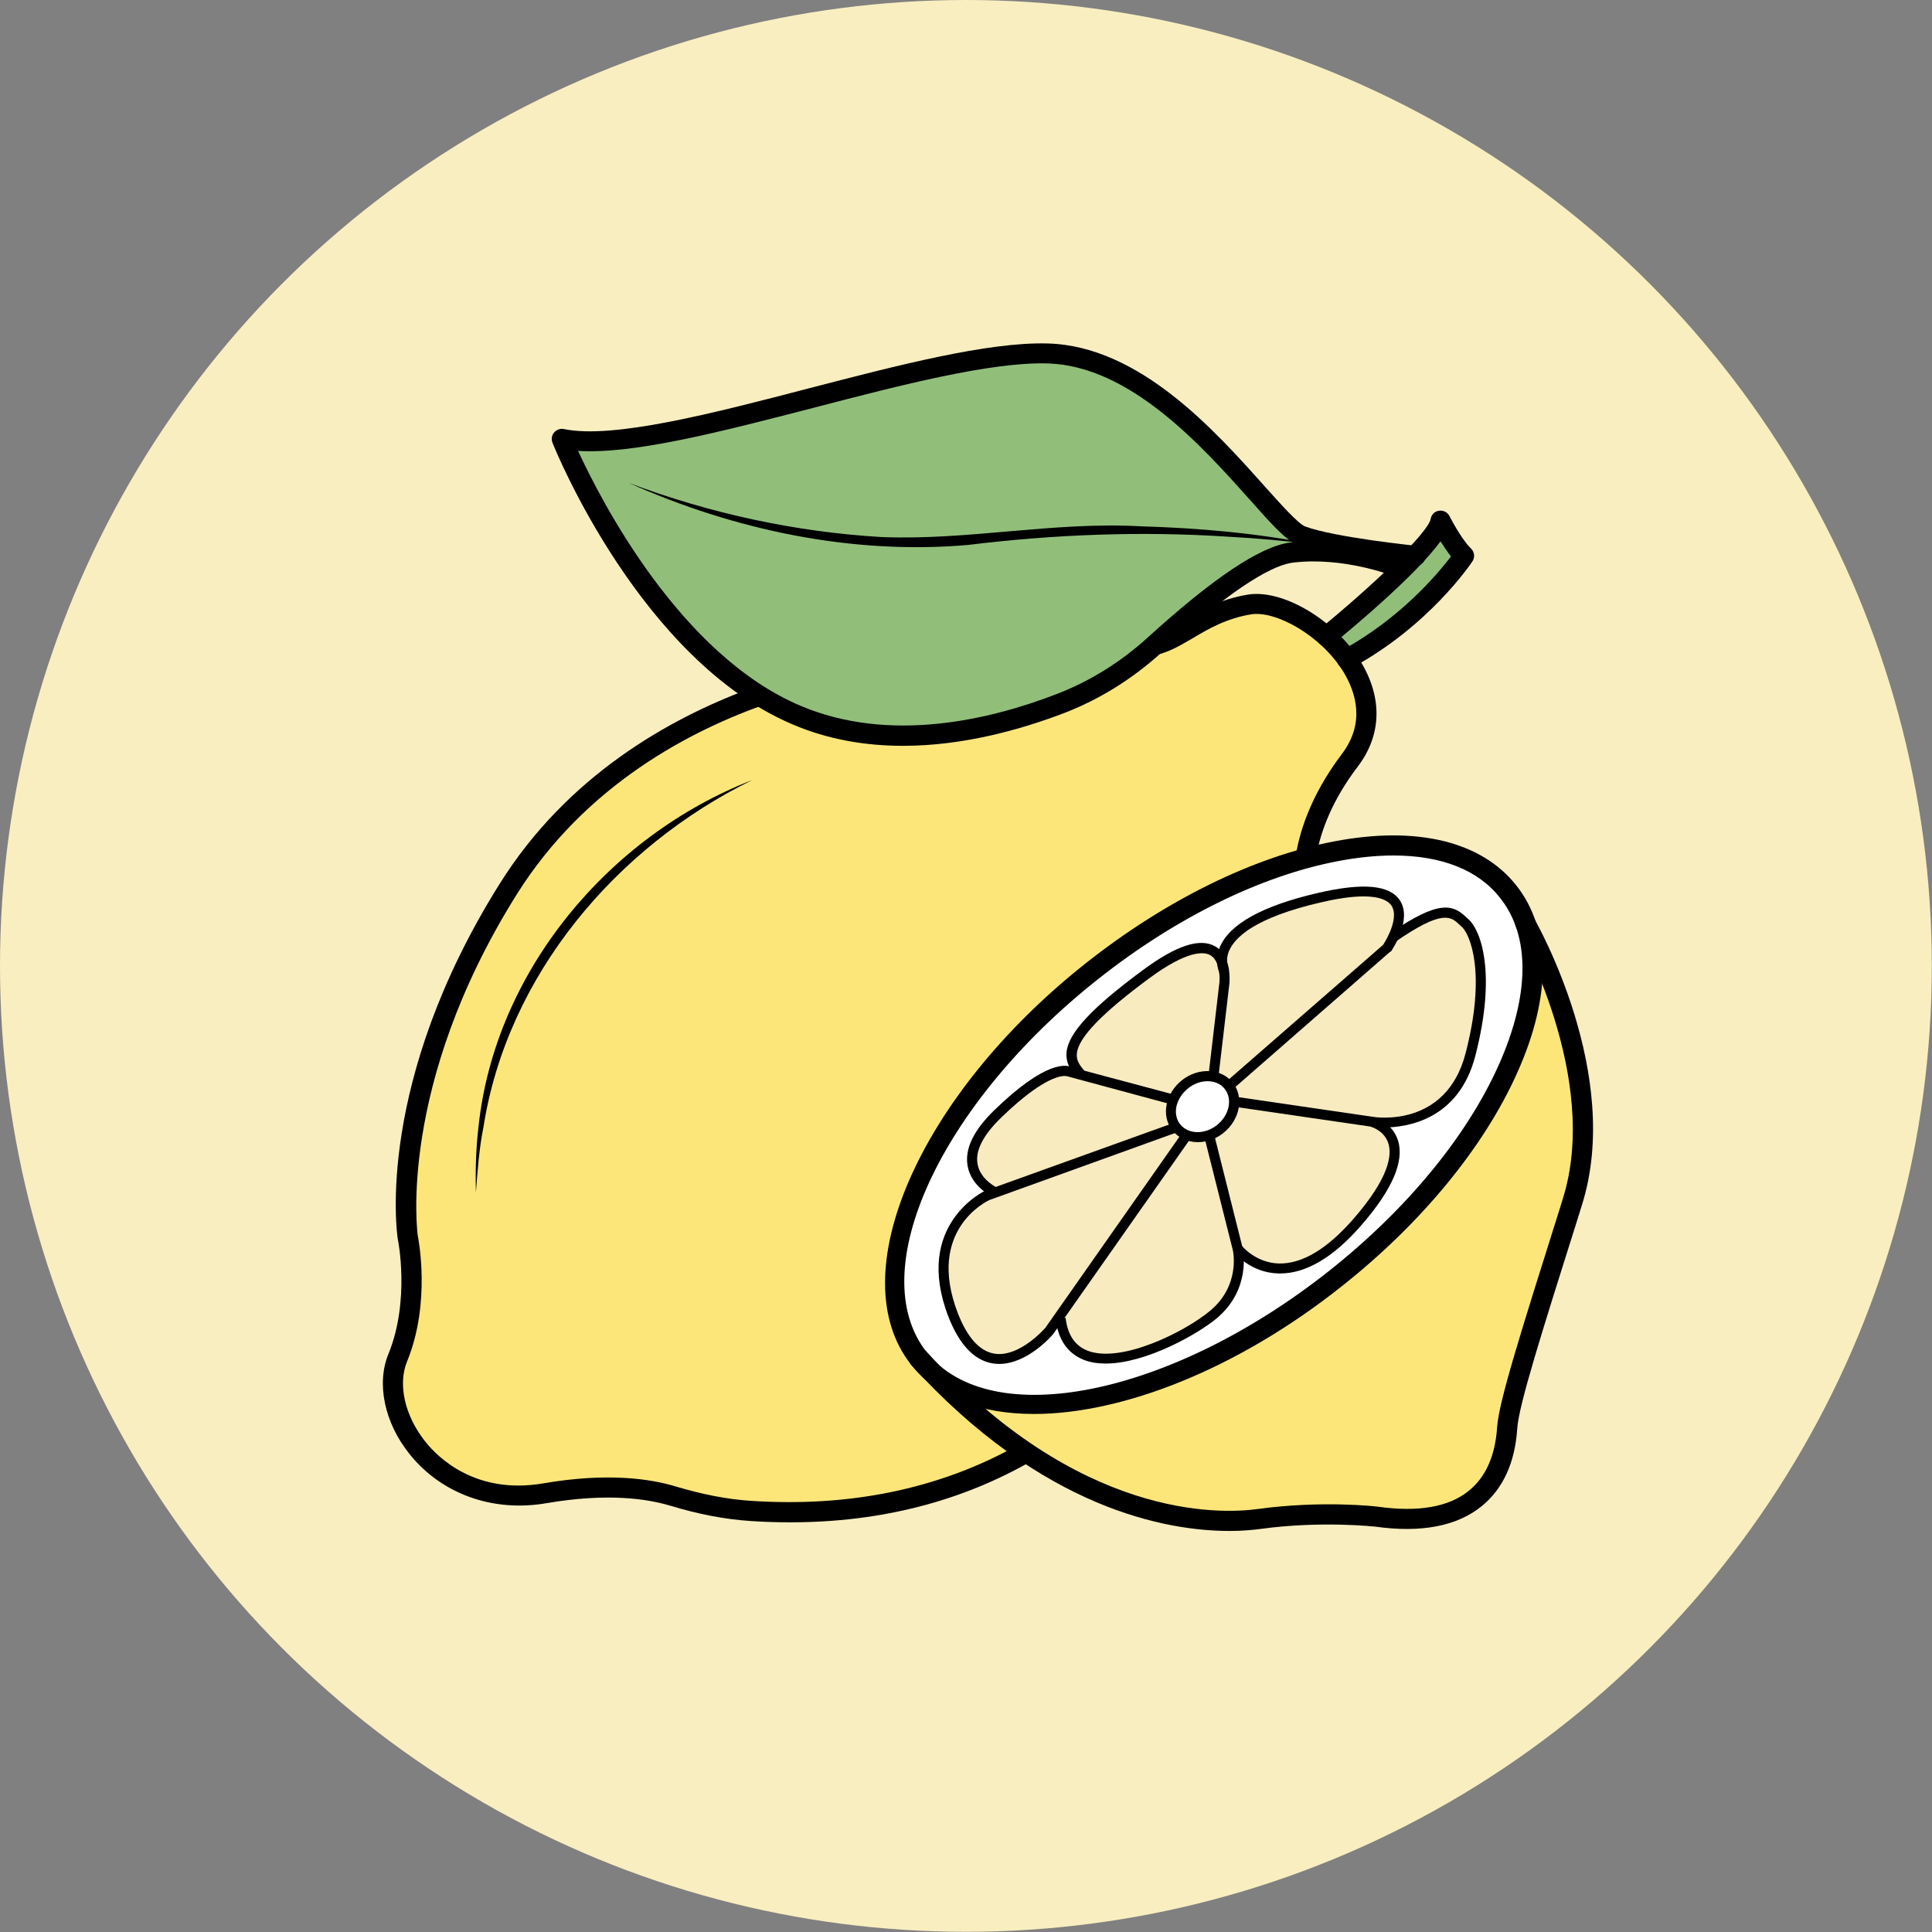 <?xml version="1.0" encoding="utf-8"?>
<!-- Generator: Adobe Illustrator 26.2.1, SVG Export Plug-In . SVG Version: 6.00 Build 0)  -->
<svg version="1.1" id="Layer_1" xmlns="http://www.w3.org/2000/svg" xmlns:xlink="http://www.w3.org/1999/xlink" x="0px" y="0px"
	 viewBox="0 0 102.71 102.71" style="enable-background:new 0 0 102.71 102.71;" xml:space="preserve">
<rect x="0" y="0" width="102.71" height="102.71" fill="#808080" stroke="none"/>
<style type="text/css">
	.st0{fill:#F3E1D7;}
	.st1{fill:#E5D4CF;}
	.st2{fill:#C2D4C5;}
	.st3{fill:#E0D0CA;}
	.st4{fill:#E2EFDA;}
	.st5{fill:#F4EDD7;}
	.st6{fill:#E5DFDC;}
	.st7{fill:#FFF2D8;}
	.st8{fill:#F7F5D5;}
	.st9{fill:#DBD5E0;}
	.st10{fill:#EFC7AC;}
	.st11{fill:#EED5BE;}
	.st12{fill:#EFDED0;}
	.st13{fill:#CFE4CA;}
	.st14{fill:#F6ECC6;}
	.st15{fill:#D0DDC7;}
	.st16{fill:#E3E8C8;}
	.st17{fill:#D6DCE5;}
	.st18{fill:#E9D5C8;}
	.st19{fill:#EFD4BF;}
	.st20{fill:#F7E4C1;}
	.st21{fill:#F2DDE4;}
	.st22{fill:#DFDAE9;}
	.st23{fill:#F7F0C1;}
	.st24{fill:#FFF8D8;}
	.st25{fill:#F0E1E7;}
	.st26{fill:#E8D0D3;}
	.st27{fill:#DCD2CB;}
	.st28{fill:#DBD9B9;}
	.st29{fill:#D2DBD2;}
	.st30{fill:#DBD4C0;}
	.st31{fill:#EFD9CA;}
	.st32{fill:#EFF3C6;}
	.st33{fill:#DDD2C8;}
	.st34{fill:#F2F1C7;}
	.st35{fill:#C2DBC4;}
	.st36{fill:#FFE4B8;}
	.st37{fill:#AED2B2;}
	.st38{fill:#FFD489;}
	.st39{fill:#D1E8C5;}
	.st40{fill:#57B675;}
	.st41{fill:#95CC8F;}
	.st42{fill:#FDE3E0;}
	.st43{fill:#F4DE5C;}
	.st44{fill:#EFB5AF;}
	.st45{fill:#9FD3A2;}
	.st46{fill:#78C184;}
	.st47{fill:#FEF7BC;}
	.st48{fill:#FFFFFF;}
	.st49{fill:#A7D2AB;}
	.st50{fill:#F7E783;}
	.st51{fill:#EEEEBE;}
	.st52{fill:#A8BF7B;}
	.st53{fill:#82B183;}
	.st54{fill:#D3DB82;}
	.st55{fill:#E2D6C0;}
	.st56{fill:#D6B074;}
	.st57{fill:#E5D17A;}
	.st58{fill:#EACEDD;}
	.st59{fill:#91BF7A;}
	.st60{fill:#F49AC1;}
	.st61{fill:#67C076;}
	.st62{fill:#8CBF99;}
	.st63{fill:#A5A5A5;}
	.st64{fill:none;}
	.st65{fill:#C2C1C0;}
	.st66{fill:#DDCD80;}
	.st67{fill:#FDD9C0;}
	.st68{fill:#E9EA79;}
	.st69{fill:#70A36C;}
	.st70{fill:#4CA446;}
	.st71{fill:#FBB783;}
	.st72{fill:#A88A5D;}
	.st73{fill:#F4ECC9;}
	.st74{fill:#A3CA61;}
	.st75{fill:#F4E382;}
	.st76{fill:#BF4D31;}
	.st77{fill:#BDD16A;}
	.st78{fill:#829E71;}
	.st79{fill:#AA675F;}
	.st80{fill:#FED39D;}
	.st81{fill:#F6B584;}
	.st82{fill:#F9AD82;}
	.st83{fill:#BFB279;}
	.st84{fill:#91B0A1;}
	.st85{fill:#B7B77D;}
	.st86{fill:#9D834A;}
	.st87{fill:#B7BD63;}
	.st88{fill:#DBD1CA;}
	.st89{fill:#8CA15E;}
	.st90{fill:#C38762;}
	.st91{fill:#E07C88;}
	.st92{fill:none;stroke:#000000;stroke-width:2;stroke-linecap:round;stroke-linejoin:round;stroke-miterlimit:10;}
	.st93{fill:#DCD586;}
	.st94{fill:#DD8A98;}
	.st95{fill:#E8B3C1;}
	.st96{fill:#F9EEC0;}
	.st97{fill:#F7EBBF;}
	.st98{fill:#FCE67A;}
	.st99{fill:#CAD1BF;}
	.st100{fill:#725D42;}
	.st101{fill:#6D894D;}
	.st102{fill:#ECE0CC;}
	.st103{fill:#917F61;}
	.st104{fill:#A09078;}
	.st105{fill:#E5CDA1;}
	.st106{fill:#A8C967;}
	.st107{fill:#FEF293;}
	.st108{fill:#DDC457;}
	.st109{fill:#E2E2B3;}
	.st110{fill:#967657;}
	.st111{fill:#C57E2C;}
	.st112{fill:#83B16A;}
	.st113{fill:#5E9C42;}
	.st114{fill:#CCD56C;}
	.st115{fill:#F8EF74;}
	.st116{fill:#6BB18A;}
	.st117{fill:#65AD84;}
	.st118{fill:#B1DAAC;}
	.st119{fill:#B7A6D1;}
	.st120{fill:#F4F1D4;}
	.st121{fill:#E8CDD6;}
	.st122{fill:#E39FAF;}
	.st123{fill:#9DB87E;}
	.st124{fill:#FDD0A7;}
	.st125{fill:#F7A168;}
	.st126{fill:#FFCE6E;}
	.st127{fill:#CC915B;}
	.st128{fill:#EDB28A;}
	.st129{fill:#89786E;}
	.st130{fill:#9FCC87;}
	.st131{fill:#EFD0D0;}
	.st132{fill:#7D9E74;}
	.st133{fill:#F59188;}
	.st134{fill:#F1ECCB;}
	.st135{fill:#9BC44D;}
	.st136{fill:#F7EF79;}
	.st137{fill:#659B7B;}
	.st138{fill:#8699BF;}
	.st139{fill:#AF9B7B;}
	.st140{fill:#BED379;}
	.st141{fill:#80AD54;}
	.st142{fill:#84AA6D;}
	.st143{fill:#B6D8A0;}
	.st144{fill:#F4DB72;}
	.st145{fill:#8DC983;}
	.st146{fill:#E5B17E;}
	.st147{fill:#D1A47C;}
	.st148{fill:#C5A07D;}
	.st149{fill:#EFB678;}
	.st150{fill:#68B27C;}
	.st151{fill:#EECE98;}
	.st152{fill:#EDA07A;}
	.st153{fill:#EF9E63;}
	.st154{fill:#8F8175;}
	.st155{fill:#86B287;}
	.st156{fill:#EBC992;}
	.st157{fill:#EFC8AD;}
	.st158{fill:#C0AFCE;}
	.st159{fill:#6CAA63;}
	.st160{fill:#A8D096;}
	.st161{fill:#C4C4C4;}
	.st162{fill:#F2F2B2;}
	.st163{fill:#94AB90;}
	.st164{fill:#AF8B72;}
	.st165{fill:#94AC91;}
	.st166{fill:#FFE3A6;}
	.st167{fill:#A0847A;}
	.st168{fill:#F9EFD8;}
	.st169{fill:#FBEAC2;}
	.st170{fill:#ADC9A1;}
	.st171{fill:#E5D99E;}
	.st172{fill:#97BF8E;}
	.st173{fill:#99CF8B;}
	.st174{fill:#B2D9A2;}
	.st175{fill:#93C6A5;}
	.st176{fill:#AC8269;}
	.st177{fill:#8E7E62;}
	.st178{fill:#639170;}
	.st179{fill:#BB8D72;}
	.st180{fill:#A08E82;}
	.st181{fill:#80B28C;}
	.st182{fill:#7C5A40;}
	.st183{fill:#E2BA9C;}
	.st184{fill:#F7D9CD;}
	.st185{fill:#EDB38C;}
	.st186{fill:#77685E;}
	.st187{fill:#8DC893;}
	.st188{fill:#DDC6BF;}
	.st189{fill:#D3BFBA;}
	.st190{fill:#9C6A51;}
	.st191{fill:#AD8977;}
	.st192{fill:#AA755E;}
	.st193{fill:#EFD5E7;}
	.st194{fill:#E5A8CC;}
	.st195{fill:#996E82;}
	.st196{fill:#A4C49B;}
	.st197{fill:#D9E8F3;}
	.st198{fill:#B9CFE9;}
	.st199{fill:#8FADD8;}
	.st200{fill:#F4E4EA;}
	.st201{fill:#EFCEDA;}
	.st202{fill:#D8A7B5;}
	.st203{fill:#E5F2E6;}
	.st204{fill:#D0E9D4;}
	.st205{fill:#ACD1B4;}
	.st206{fill:#F4EFD4;}
	.st207{fill:#F7F5DB;}
	.st208{fill:#EFEFAD;}
	.st209{fill:#F7F6DB;}
	.st210{fill:#EFEFAE;}
	.st211{fill:#DBF0EE;}
	.st212{fill:#FCEDD7;}
	.st213{fill:#D3C4B4;}
	.st214{fill:#7D6853;}
	.st215{fill:#ECE9DE;}
	.st216{fill:#A08E77;}
	.st217{fill:#F3E2D4;}
	.st218{fill:#D6A87B;}
	.st219{fill:#DDB690;}
	.st220{fill:#F0CA6F;}
	.st221{fill:#F0D7A0;}
	.st222{fill:#F7DA9F;}
	.st223{fill:#DFEDF3;}
	.st224{fill:#92C2E8;}
	.st225{fill:#C1DDED;}
	.st226{fill:#8DD5E3;}
	.st227{fill:#B8E2E0;}
	.st228{fill:#ADDCF6;}
</style>
<circle class="st96" cx="51.35" cy="51.35" r="51.35"/>
<g>
	<g>
		<path class="st59" d="M77.02,28.59c-0.3-0.28-0.78-0.15-0.89,0.24c-0.14,0.45-0.45,0.8-0.78,1.12c-0.42,0.41-0.86,0.8-1.3,1.19
			c-0.89,0.79-1.8,1.54-2.74,2.27c-0.23,0.18-0.35,0.46-0.19,0.73c0.07,0.12,0.21,0.21,0.36,0.25c0.17,0.11,0.39,0.12,0.58,0.03
			c1.31-0.63,2.53-1.43,3.64-2.37c0.52-0.44,1.09-0.91,1.46-1.49C77.53,29.95,77.56,29.11,77.02,28.59z"/>
		<path class="st59" d="M68.44,27.88c-1.97-1.1-3.04-3.24-4.5-4.88c-1.61-1.83-3.83-3.15-6.21-3.7c-2.79-0.64-5.67-0.26-8.43,0.35
			c-2.87,0.63-5.72,1.37-8.56,2.11c-3.03,0.79-6.08,2.02-9.27,1.57c-0.91-0.13-1.68,0.68-1.21,1.57c0.3,0.56,0.59,1.12,0.89,1.68
			c1.07,1.51,1.96,3.14,2.97,4.69c1.07,1.63,2.3,3.23,4.04,4.12c0.25,0.13,0.42,0.37,0.48,0.64c0.05,0.05,0.11,0.1,0.18,0.15
			c1.1,0.72,2.27,1.29,3.49,1.72c2.87,1.06,5.99,1.42,9.05,0.99c2.12-0.3,4.17-0.97,6.06-1.96c1.84-0.96,3.42-2.28,4.96-3.66
			c1.52-1.36,3.02-2.72,4.85-3.63c0.05,0.03,0.08,0.06,0.13,0.09C68.56,30.4,69.64,28.55,68.44,27.88z"/>
	</g>
	<g>
		<path class="st64" d="M78.19,51.31c-0.19-0.77-0.38-1.53-0.58-2.3c-0.16,0.19-0.38,0.33-0.64,0.37c-0.61,0.1-1.22,0.19-1.83,0.29
			c-0.88,0.14-1.64-0.35-1.69-1.29c-0.02-0.39-0.24-0.61-0.53-0.84c-0.06-0.04-0.1-0.09-0.15-0.14c-0.4,0.09-0.83,0.3-1.21,0.42
			c-0.9,0.29-1.81,0.6-2.7,0.92c-0.82,0.3-1.7,0.55-2.48,0.94c-0.31,0.16-0.29,0.22-0.36,0.58c-0.09,0.47-0.17,0.94-0.24,1.4
			c-0.15,0.92-0.28,1.84-0.4,2.77c-0.09,0.75-0.16,1.51-0.23,2.26c0.28,0.14,0.52,0.35,0.71,0.66c0.93,1.56-0.02,3.97-1.8,4.12
			c-0.16,0.04-0.32,0.06-0.5,0.06c-0.39-0.02-0.77-0.21-1.03-0.5c-0.68-0.5-1.06-1.36-0.87-2.22c0.05-0.23,0.15-0.46,0.27-0.66
			c0.11-0.28,0.27-0.55,0.48-0.79c0.12-1.45,0.28-2.89,0.48-4.33c0.09-0.62,0.18-1.25,0.27-1.87c-2.33,1.23-4.41,3-5.96,5.11
			c0,0,0,0,0,0c-0.09,0.57-0.51,1.07-1.27,1.05c-0.05,0-0.07,0-0.1,0c-0.04,0.02-0.07,0.04-0.1,0.07c-0.13,0.16-0.29,0.3-0.42,0.47
			c-0.4,0.51-0.76,1.06-1.14,1.59c-0.36,0.5-0.75,1-1.09,1.52c-0.14,0.21-0.24,0.41-0.34,0.64c-0.02,0.04-0.03,0.07-0.03,0.1
			c0.79,0.88,0.23,2.1-0.79,2.25c0,0.07,0,0.14,0.01,0.21c0.07,0.78-0.54,1.24-1.2,1.29c-0.05,0.25-0.08,0.49-0.12,0.72
			c-0.08,0.45-0.15,0.91-0.19,1.37c0.64-0.08,1.33,0.22,1.51,0.93c0.15,0.64,0.37,1.25,0.64,1.84c0.33,0.47,0.77,0.87,1.23,1.24
			c0.46-0.56,0.99-1.05,1.59-1.48c0.91-0.66,1.94,0.25,1.99,1.18c0.32-0.03,0.61,0.06,0.84,0.24c1.3-0.47,2.58-0.99,3.84-1.57
			c0.79-0.36,1.58-0.72,2.34-1.14c0.18-0.1,0.63-0.32,0.83-0.58c0.02-0.22,0.03-0.44,0.05-0.66c0.05-0.68,0.47-1.21,1.16-1.31
			c0.43-0.06,0.91,0.12,1.21,0.46c0.32-0.32,0.64-0.63,0.96-0.95c0.31-0.31,0.73-0.42,1.13-0.36c0.67-0.54,1.33-1.11,1.95-1.7
			c0.92-0.87,1.86-1.89,1.71-3.25c-0.11-0.97,1.21-1.69,1.99-1.17c0.24-0.34,0.48-0.68,0.73-1.01c0.69-0.89,1.45-1.7,1.8-2.8
			c0.35-1.1,0.63-2.33,0.71-3.49C78.41,51.82,78.26,51.59,78.19,51.31z"/>
		<path class="st64" d="M52.7,61.71C52.66,61.86,52.77,61.8,52.7,61.71L52.7,61.71z"/>
		<path class="st48" d="M81.12,49.97c0.05-1.24-0.52-2.5-1.48-3.33c-1.3-1.12-2.95-1.38-4.6-1.4c-0.04-0.03-0.08-0.06-0.12-0.08
			c-1.11-0.67-2.15-0.52-3.33-0.15c-2.14,0.67-4.32,1.37-6.37,2.29c-0.31,0.14-0.56,0.31-0.79,0.5c-0.15-0.01-0.29,0-0.43,0.06
			c-3.34,1.35-6.19,3.47-8.45,6.24c-0.66,0.1-1.27,0.57-1.47,1.2c-0.99,0.78-1.71,2.09-2.38,3.02c-0.37,0.51-0.75,1.05-1.06,1.61
			c-0.24,0.1-0.47,0.27-0.66,0.55c-0.14,0.21-0.23,0.43-0.28,0.66c-0.15,0.38-0.26,0.77-0.34,1.16c-0.83,0.88-1.13,2.01-1.34,3.18
			c-0.26,1.43-0.42,2.85-0.19,4.29c0.39,2.43,2.32,4.62,4.89,4.66c0.13,0,0.25-0.02,0.36-0.04c0.02,0.02,0.04,0.03,0.06,0.05
			c0.54,0.42,1.33,0.52,1.84,0.06c0.09,0.05,0.18,0.09,0.28,0.11c0.8,0.21,1.68,0.32,2.43-0.11c0.01,0,0.02-0.01,0.02-0.02
			c0.1-0.01,0.19-0.02,0.29-0.06c2.15-0.75,4.25-1.61,6.3-2.6c0.53-0.25,1.07-0.53,1.57-0.84c0.49,0.19,1.09,0.14,1.49-0.25
			c0.52-0.51,1.03-1.02,1.55-1.53c0.15-0.03,0.3-0.09,0.45-0.2c1.58-1.12,3.14-2.33,4.5-3.71c0.52-0.52,1.01-1.11,1.4-1.76
			c0.39-0.01,0.77-0.2,1.02-0.66c0.68-1.23,1.45-2.4,2.33-3.49c0.97-1.19,1.68-2.36,2.05-3.87C81.1,53.74,81.51,51.74,81.12,49.97z
			 M52.7,61.71C52.77,61.8,52.66,61.86,52.7,61.71L52.7,61.71z M76.1,58.26c-0.25,0.33-0.5,0.67-0.73,1.01
			c-0.79-0.53-2.1,0.19-1.99,1.17c0.15,1.35-0.79,2.37-1.71,3.25c-0.63,0.6-1.28,1.16-1.95,1.7c-0.4-0.06-0.82,0.06-1.13,0.36
			c-0.32,0.32-0.64,0.63-0.96,0.95c-0.3-0.34-0.78-0.52-1.21-0.46c-0.69,0.1-1.11,0.63-1.16,1.31c-0.02,0.22-0.03,0.44-0.05,0.66
			c-0.2,0.26-0.65,0.48-0.83,0.58c-0.76,0.42-1.55,0.78-2.34,1.14c-1.26,0.58-2.54,1.09-3.84,1.57c-0.23-0.17-0.52-0.26-0.84-0.24
			c-0.05-0.94-1.07-1.84-1.99-1.18c-0.6,0.43-1.13,0.93-1.59,1.48c-0.46-0.37-0.89-0.77-1.23-1.24c-0.27-0.59-0.49-1.21-0.64-1.84
			c-0.17-0.71-0.87-1-1.51-0.93c0.04-0.46,0.11-0.92,0.19-1.37c0.04-0.23,0.08-0.47,0.12-0.72c0.66-0.05,1.27-0.52,1.2-1.29
			c-0.01-0.07,0-0.14-0.01-0.21c1.02-0.15,1.58-1.37,0.79-2.25c0.01-0.03,0.02-0.06,0.03-0.1c0.1-0.22,0.2-0.43,0.34-0.64
			c0.34-0.52,0.72-1.01,1.09-1.52c0.38-0.53,0.74-1.08,1.14-1.59c0.13-0.17,0.29-0.31,0.42-0.47c0.03-0.03,0.07-0.04,0.1-0.07
			c0.03,0,0.06,0,0.1,0c0.76,0.02,1.18-0.47,1.27-1.05c0,0,0,0,0,0c1.55-2.12,3.63-3.88,5.96-5.11c-0.1,0.62-0.19,1.25-0.27,1.87
			c-0.2,1.44-0.35,2.89-0.48,4.33c-0.21,0.24-0.37,0.5-0.48,0.79c-0.12,0.21-0.22,0.43-0.27,0.66c-0.19,0.86,0.19,1.72,0.87,2.22
			c0.26,0.29,0.64,0.48,1.03,0.5c0.18,0.01,0.34-0.02,0.5-0.06c1.78-0.15,2.73-2.56,1.8-4.12c-0.18-0.31-0.43-0.52-0.71-0.66
			c0.07-0.75,0.14-1.51,0.23-2.26c0.11-0.92,0.25-1.85,0.4-2.77c0.08-0.47,0.15-0.94,0.24-1.4c0.07-0.36,0.05-0.42,0.36-0.58
			c0.78-0.39,1.66-0.65,2.48-0.94c0.89-0.32,1.79-0.63,2.7-0.92c0.38-0.12,0.81-0.33,1.21-0.42c0.04,0.05,0.09,0.1,0.15,0.14
			c0.29,0.23,0.51,0.45,0.53,0.84c0.05,0.94,0.81,1.43,1.69,1.29c0.61-0.1,1.22-0.19,1.83-0.29c0.26-0.04,0.48-0.18,0.64-0.37
			c0.19,0.77,0.38,1.53,0.58,2.3c0.07,0.28,0.22,0.51,0.42,0.67c-0.08,1.16-0.36,2.39-0.71,3.49C77.55,56.56,76.79,57.37,76.1,58.26
			z"/>
	</g>
	<g>
		<path class="st64" d="M57.58,64.54C57.58,64.54,57.58,64.54,57.58,64.54C57.58,64.54,57.58,64.54,57.58,64.54z"/>
		<path class="st64" d="M65.2,59.94c0.57-0.47,0.51-1.73,0.02-2.47c-0.09-0.02-0.19-0.06-0.28-0.11c-0.27-0.15-0.56-0.27-0.86-0.33
			c-0.09,0.06-0.18,0.12-0.29,0.16c-1.01,0.32-1.65,1.39-1.54,2.43C62.99,60.44,64.24,60.73,65.2,59.94z"/>
		<path class="st97" d="M78.1,49.44c-0.61-1.05-1.71-0.85-2.64-0.38c-0.45,0.23-0.95,0.61-1.46,0.74c0.02-0.1,0.04-0.19,0.06-0.29
			c0.14-0.19,0.2-0.41,0.19-0.64c0,0,0,0,0.01,0.01c0-0.01-0.01-0.02-0.01-0.04c-0.01-0.12-0.04-0.25-0.09-0.36
			c-0.33-0.93-1.31-1-2.3-0.94c-1.01,0.06-2.02,0.23-2.99,0.54c-0.96,0.3-1.91,0.7-2.77,1.23c-0.44,0.27-0.84,0.59-1.08,1.07
			c-0.08,0.16-0.13,0.32-0.18,0.48c-1.58-0.71-3.63,0.53-4.99,1.59c-0.9,0.7-1.8,1.52-2.44,2.48c-0.32,0.49-0.49,1.07-0.33,1.65
			c0.02,0.09,0.06,0.17,0.1,0.25c-1.45,0.33-2.8,1.08-3.81,2.19c-0.71,0.77-1.51,1.85-1.43,2.95c0.02,0.25,0.09,0.48,0.2,0.71
			c0.08,0.17,0.35,0.42,0.38,0.6c0.05,0.31-0.4,0.59-0.63,0.79c-1.62,1.48-2.1,3.74-1.27,5.77c0.36,0.87,1.05,2.13,2.05,2.37
			c0.37,0.09,0.75-0.01,1.12-0.19c0.06-0.01,0.13-0.02,0.19-0.04c0.89-0.26,1.55-0.87,1.88-1.72c0.08-0.07,0.17-0.12,0.24-0.11
			c0.05,0.01-0.08-0.05,0-0.02c0.06,0.03,0.12,0.18,0.15,0.23c0.31,0.51,0.56,1,1.08,1.34c0.55,0.36,1.2,0.44,1.84,0.36
			c1.29-0.15,2.69-0.66,3.83-1.28c0.66-0.36,1.23-0.82,1.69-1.37c0.23-0.06,0.44-0.22,0.57-0.5c0.04-0.09,0.07-0.17,0.1-0.26
			c0,0,0,0,0,0c0-0.01,0.01-0.02,0.01-0.03c0.16-0.44,0.23-0.87,0.34-1.34c0.03-0.12,0.09-0.33,0.13-0.35
			c0.21-0.09,0.64,0.1,0.81,0.16c0.67,0.22,1.31,0.41,2.03,0.3c0.74-0.11,1.38-0.46,1.95-0.93c0.55-0.46,0.97-1.05,1.4-1.62
			c0.42-0.56,0.89-1.1,1.26-1.7c0.69-1.08,0.91-2.28,0.52-3.43c0.36-0.12,0.91-0.2,1.15-0.25c0.63-0.13,1.2-0.4,1.67-0.85
			c0.82-0.79,1.19-1.93,1.46-3.01c0.02-0.07,0.03-0.14,0.03-0.21C78.6,53.51,79.1,51.15,78.1,49.44z M57.58,64.54
			C57.58,64.54,57.58,64.54,57.58,64.54C57.58,64.54,57.58,64.54,57.58,64.54z M62.25,59.61c-0.12-1.04,0.53-2.11,1.54-2.43
			c0.11-0.04,0.21-0.09,0.29-0.16c0.3,0.07,0.59,0.18,0.86,0.33c0.1,0.05,0.19,0.09,0.28,0.11c0.48,0.74,0.55,1.99-0.02,2.47
			C64.24,60.73,62.99,60.44,62.25,59.61z"/>
	</g>
	<path class="st98" d="M84.41,58.36c-0.09-2-0.63-3.92-1.55-5.69c-0.28-0.54-0.8-0.63-1.23-0.46c-0.06,0.45-0.15,0.87-0.33,1.29
		c-0.06,0.15-0.13,0.29-0.2,0.44c0.05,0.1,0.09,0.19,0.14,0.29c-0.08,0.11-0.14,0.24-0.18,0.41c-0.27,1.21-0.74,2.32-1.44,3.34
		c-0.68,0.98-1.3,1.82-1.45,3.04c-0.01,0.05,0,0.1,0,0.14c-0.87,1.21-1.88,2.34-2.94,3.4c-2.79,2.78-5.88,5.57-9.42,7.36
		c-0.98,0.5-2.02,0.9-3.08,1.18c0,0,0,0-0.01,0c-1.43,0.62-2.92,1.01-4.45,1.23c-0.03,0.1-0.05,0.19-0.05,0.29
		c-0.74,0.01-1.48-0.02-2.21-0.1c-1.33,0.04-2.67-0.03-4.01-0.19c-0.27,0.48-0.23,1.18,0.33,1.51c2.98,1.78,6.05,3.6,9.46,4.43
		c1.79,0.44,3.59,0.53,5.43,0.38c0.87-0.07,1.74-0.16,2.61-0.17c1.04-0.01,2.07,0.15,3.1,0.24c1.6,0.14,3.34,0.06,4.73-0.84
		c1.52-0.98,1.94-2.57,2.44-4.2c1.13-3.69,2.34-7.38,3.35-11.1C84.02,62.57,84.51,60.46,84.41,58.36z"/>
	<path class="st98" d="M67.04,32.36c-2.18-0.14-3.76,1.03-5.48,2.19c-2.07,1.39-4.27,2.61-6.63,3.43c-2.36,0.82-4.83,1.26-7.34,1.14
		c-2.35-0.11-4.24-1.17-6.47-1.57c-3.61-0.65-7.64,2.88-10.14,5.13c-3.28,2.95-5.84,6.67-7.45,10.77
		c-1.85,4.69-1.83,9.08-1.64,14.01c0.12,3.17-1.75,6.97,0.59,9.4c0.18,0.75,0.7,1.41,1.76,1.88c1.66,0.73,3.69,0.34,5.43,0.28
		c2.49-0.08,4.86,0.3,7.3,0.66c2.23,0.33,4.46,0.54,6.69,0.68c0.01,0,0.01,0,0.02,0c2.18-0.01,4.26-0.5,6.39-1.12
		c0.11-0.03,0.21-0.04,0.32-0.03c0.29-0.1,0.58-0.21,0.86-0.32c0.02-0.01,0.04-0.02,0.05-0.02c0.07-0.03,0.14-0.06,0.21-0.09
		c0.13-0.06,0.26-0.12,0.38-0.18c0.25-0.12,0.49-0.26,0.72-0.41c0.11-0.07,0.22-0.15,0.33-0.22c0,0,0,0,0,0
		c0.05-0.04,0.1-0.08,0.15-0.12c0.19-0.17,0.36-0.35,0.52-0.54c0.05-0.06,0.1-0.1,0.15-0.15c-0.11-0.21-0.25-0.41-0.44-0.59
		c-1.4-1.34-2.87-2.55-4.43-3.7c-0.07-0.05-0.15-0.09-0.22-0.14c-3.13-5.39,0.2-12.1,4.07-16.49c2.35-2.67,5.1-4.95,8.18-6.74
		c1.39-0.81,3.2-1.46,4.23-2.58c1.63-0.31,3.43-0.72,4.3-2c0.48-0.7,0.59-1.53,1.04-2.26c0.49-0.79,1.12-1.36,1.48-2.25
		C73.43,36.77,71,32.61,67.04,32.36z"/>
	<g>
		<g>
			<path d="M72.36,35.21c-1.34-2.22-4.15-3.9-6.01-3.6c-1.54,0.25-2.63,0.89-3.5,1.41c-0.22,0.13-0.43,0.25-0.63,0.36
				c-0.01,0.15-0.06,0.29-0.13,0.44c-0.19,0.43-0.53,0.78-0.91,1.05c0.8-0.1,1.49-0.51,2.21-0.93c0.84-0.5,1.79-1.06,3.12-1.28
				c1.29-0.21,3.72,1.1,4.93,3.09c0.64,1.07,1.15,2.68-0.1,4.33c-1.72,2.28-2.31,4.29-2.49,5.66c0.19-0.07,0.37-0.14,0.56-0.2
				c0.19-0.06,0.39-0.12,0.59-0.16c0.23-1.2,0.81-2.83,2.2-4.65C73.45,39.07,73.5,37.11,72.36,35.21z"/>
		</g>
		<g>
			<path d="M54.19,77.26c-0.13-0.08-0.24-0.18-0.32-0.3c-4.04,2.2-8.71,3.17-13.92,2.83c-1.28-0.08-2.6-0.34-4.04-0.77
				c-1.32-0.4-3.61-0.75-7.03-0.16c-3.57,0.61-5.58-1.35-6.27-2.22c-1.09-1.37-1.47-3.04-0.97-4.26c1.29-3.14,0.59-6.58,0.57-6.69
				c-0.01-0.08-1.12-7.96,5.26-18.14c3.65-5.82,9.25-8.74,13.4-10.17c-0.23-0.11-0.45-0.22-0.68-0.33c-0.19-0.09-0.32-0.24-0.4-0.41
				c-4.23,1.58-9.64,4.61-13.23,10.35c-6.61,10.55-5.47,18.54-5.41,18.9c0.01,0.03,0.66,3.25-0.5,6.09
				c-0.65,1.58-0.21,3.67,1.13,5.33c1.7,2.12,4.43,3.1,7.29,2.6c3.22-0.55,5.33-0.23,6.54,0.13c1.52,0.46,2.92,0.73,4.28,0.82
				c0.72,0.05,1.43,0.07,2.13,0.07c4.81,0,9.13-1.12,12.91-3.31C54.67,77.53,54.43,77.4,54.19,77.26z"/>
		</g>
	</g>
	<g>
		<path d="M71.6,35.57c-0.19,0-0.37-0.1-0.47-0.28c-0.14-0.26-0.04-0.58,0.22-0.73c3.12-1.69,5.13-4.11,5.79-4.98
			c-0.2-0.25-0.39-0.54-0.56-0.8c-1.3,1.78-4.58,4.53-5.72,5.46c-0.23,0.19-0.57,0.15-0.75-0.08c-0.19-0.23-0.15-0.57,0.08-0.75
			c2.71-2.21,5.73-5.07,5.87-5.83c0.04-0.23,0.22-0.4,0.45-0.43c0.23-0.03,0.45,0.09,0.55,0.29c0.01,0.01,0.59,1.18,1.15,1.73
			c0.18,0.18,0.21,0.46,0.07,0.67c-0.09,0.14-2.32,3.45-6.41,5.66C71.78,35.55,71.69,35.57,71.6,35.57z"/>
	</g>
	<g>
		<path d="M48.01,39.65c-1.96,0-3.97-0.32-5.9-1.15c-8.03-3.43-12.56-14.5-12.74-14.97c-0.07-0.18-0.04-0.39,0.09-0.54
			c0.13-0.15,0.33-0.22,0.52-0.18c2.61,0.54,7.91-0.83,13.04-2.17c4.67-1.21,9.5-2.47,12.68-2.38c4.87,0.13,8.88,4.62,11.53,7.59
			c0.88,0.98,1.79,2,2.16,2.14c1.61,0.59,5.88,1.02,5.92,1.03c0.24,0.02,0.43,0.2,0.47,0.43c0.04,0.23-0.07,0.47-0.28,0.58
			l-1.07,0.54c-0.14,0.07-0.3,0.08-0.44,0.02c-0.03-0.01-2.61-1-5.25-0.68c-0.92,0.11-2.88,1.03-6.98,4.77
			c-1.54,1.4-3.27,2.48-5.14,3.21C54.24,38.8,51.19,39.65,48.01,39.65z M30.73,23.97c1.23,2.66,5.42,10.82,11.8,13.54
			c4.74,2.02,10.06,0.78,13.69-0.63c1.75-0.68,3.37-1.69,4.81-3c3.46-3.15,6-4.85,7.57-5.04c0.04,0,0.07-0.01,0.11-0.01
			c-0.54-0.34-1.21-1.07-2.28-2.28c-2.53-2.83-6.36-7.12-10.76-7.23c-3-0.08-7.78,1.15-12.38,2.35
			C38.37,22.94,33.7,24.16,30.73,23.97z"/>
	</g>
	<g>
		<path d="M33.42,25.67c4.3,1.62,8.85,2.61,13.43,2.88c4.61,0.19,9.18-0.83,13.8-0.57c3.08,0.09,6.17,0.36,9.19,0.96
			c-1.53-0.19-3.06-0.33-4.59-0.41c-4.6-0.3-9.2-0.12-13.78,0.44C45.31,29.51,39.03,28.18,33.42,25.67L33.42,25.67z"/>
	</g>
	<g>
		<path d="M54.97,75.17c-2.82,0-5.14-0.85-6.54-2.63c-3.75-4.74,0.42-14.31,9.29-21.33c4.25-3.36,8.94-5.67,13.21-6.48
			c4.39-0.84,7.83,0,9.68,2.34c1.86,2.35,1.88,5.89,0.05,9.96c-1.77,3.96-5.09,8-9.34,11.36C65.78,72.79,59.68,75.17,54.97,75.17z
			 M74.08,45.48c-0.91,0-1.9,0.1-2.95,0.3c-4.1,0.78-8.63,3.01-12.75,6.27c-8.41,6.65-12.5,15.55-9.12,19.83
			c3.39,4.28,12.98,2.34,21.39-4.31c4.12-3.26,7.33-7.15,9.03-10.96c1.65-3.7,1.68-6.84,0.08-8.86l0,0
			C78.6,46.25,76.63,45.48,74.08,45.48z"/>
	</g>
	<g>
		<path d="M63.68,60.72c-0.53,0-1.02-0.21-1.35-0.62c-0.3-0.38-0.41-0.87-0.31-1.38c0.1-0.49,0.39-0.95,0.81-1.29
			c0.88-0.7,2.1-0.64,2.71,0.13l0,0c0.61,0.77,0.38,1.97-0.5,2.67C64.63,60.56,64.14,60.72,63.68,60.72z M64.2,57.48
			c-0.35,0-0.72,0.12-1.04,0.38c-0.32,0.26-0.54,0.6-0.62,0.97c-0.07,0.35,0,0.69,0.2,0.94c0.43,0.54,1.31,0.56,1.96,0.04
			c0.65-0.52,0.84-1.38,0.41-1.92C64.9,57.62,64.57,57.48,64.2,57.48z"/>
	</g>
	<g>
		<path d="M65.37,81.39c-3.35,0-9.95-1.16-16.92-8.82c-0.2-0.22-0.18-0.56,0.04-0.76c0.22-0.2,0.56-0.18,0.76,0.04
			c8.1,8.9,15.55,8.66,17.64,8.37c3.37-0.46,6.24-0.14,6.36-0.12c2.15,0.3,3.78,0.02,4.84-0.85c0.9-0.73,1.4-1.86,1.5-3.37
			c0.09-1.36,1.24-4.99,3.32-11.59l0.17-0.55c2.04-6.45-2.41-14.32-2.46-14.4c-0.15-0.26-0.06-0.58,0.2-0.73
			c0.26-0.15,0.58-0.06,0.73,0.2c0.19,0.34,4.73,8.35,2.55,15.25l-0.17,0.55c-1.99,6.3-3.19,10.1-3.27,11.34
			c-0.12,1.82-0.76,3.21-1.9,4.13c-1.31,1.06-3.21,1.42-5.65,1.08c-0.02,0-2.86-0.32-6.08,0.12C66.65,81.33,66.08,81.39,65.37,81.39
			z"/>
	</g>
	<g>
		<path d="M53.12,72.51c-0.12,0-0.24-0.01-0.36-0.03c-0.98-0.17-1.76-1-2.34-2.48c-1.89-4.9,1.93-6.69,1.96-6.7l10.06-3.62l0.18,0.5
			L52.59,63.8c-0.12,0.06-3.37,1.6-1.67,6.01c0.5,1.29,1.15,2.01,1.92,2.15c1.34,0.24,2.73-1.36,2.74-1.38l7.29-10.39l0.44,0.31
			l-7.31,10.41C55.94,70.99,54.63,72.51,53.12,72.51z"/>
	</g>
	<g>
		<path d="M52.81,63.64c-0.05-0.02-1.17-0.53-1.37-1.66c-0.16-0.9,0.32-1.89,1.41-2.95c2.77-2.69,3.87-2.44,4.16-2.28l5.43,1.45
			l-0.14,0.52l-5.56-1.5l0,0c-0.01,0-0.88-0.36-3.52,2.2c-0.96,0.93-1.38,1.76-1.25,2.47c0.15,0.84,1.05,1.26,1.06,1.26L52.81,63.64
			z"/>
	</g>
	<g>
		<path d="M58.78,72.49c-0.42,0-0.82-0.06-1.17-0.2c-0.85-0.34-1.36-1.07-1.49-2.17l0.53-0.06c0.11,0.91,0.49,1.47,1.15,1.74
			c1.8,0.71,5.22-1.01,6.55-2.13c1.59-1.34,1.21-3.13,1.19-3.21l-1.52-6.04l0.52-0.13l1.52,6.05c0.02,0.09,0.48,2.18-1.37,3.74
			C63.7,70.91,60.93,72.49,58.78,72.49z"/>
	</g>
	<g>
		<path d="M57.24,57.27c-0.3-0.33-0.59-0.75-0.54-1.33c0.1-1.03,1.35-2.37,4.05-4.36c1.78-1.32,3.04-1.73,3.85-1.27
			c0.9,0.51,0.76,1.9,0.76,1.96l-0.57,4.85l-0.53-0.06l0.57-4.85c0-0.01,0.1-1.09-0.49-1.43c-0.33-0.19-1.2-0.28-3.26,1.24
			c-2.49,1.84-3.75,3.14-3.83,3.98c-0.04,0.35,0.13,0.62,0.4,0.92L57.24,57.27z"/>
	</g>
	<g>
		<path d="M68.06,67.7c-0.03,0-0.07,0-0.1,0c-1.5-0.04-2.33-1.1-2.36-1.14l0.42-0.33c0.01,0.01,0.72,0.9,1.96,0.94
			c1.24,0.03,2.58-0.77,3.98-2.38c1.88-2.16,2.05-3.37,1.85-4c-0.22-0.7-0.93-0.89-0.96-0.9l-7.28-1.06l0.08-0.53l7.31,1.07
			c0.07,0.02,1.05,0.27,1.36,1.26c0.35,1.11-0.31,2.63-1.96,4.52C70.89,66.84,69.44,67.7,68.06,67.7z"/>
	</g>
	<g>
		<path d="M65.51,57.93l-0.35-0.4l8.37-7.3c0.27-0.41,0.84-1.51,0.44-2.09c-0.23-0.34-1.03-0.81-3.78-0.16
			c-3.45,0.8-4.54,1.84-4.85,2.57c-0.24,0.57,0,0.99,0,0.99l-0.46,0.28c-0.02-0.03-0.38-0.65-0.03-1.47
			c0.52-1.23,2.27-2.2,5.22-2.88c2.37-0.55,3.79-0.43,4.34,0.38c0.7,1.02-0.41,2.66-0.46,2.73L73.9,50.6L65.51,57.93z"/>
	</g>
	<g>
		<path d="M73.55,59.94c-0.41,0-0.66-0.04-0.68-0.04l0.09-0.53c0.16,0.03,3.91,0.61,4.95-3.36c1.13-4.33,0.22-6.36-0.19-6.73
			l-0.12-0.11c-0.46-0.44-0.89-0.85-3.42,0.9l-0.3-0.44c2.67-1.85,3.38-1.52,4.09-0.85l0.11,0.1c0.63,0.57,1.5,2.82,0.35,7.26
			C77.55,59.52,74.83,59.94,73.55,59.94z"/>
	</g>
	<g>
		<path d="M39.99,41.47c-7.24,3.55-13.03,10.39-14.29,18.46c-0.23,1.14-0.31,2.3-0.4,3.46c-0.03-1.16,0-2.33,0.14-3.5
			C26.31,51.66,32.35,44.44,39.99,41.47L39.99,41.47z"/>
	</g>
</g>
</svg>
